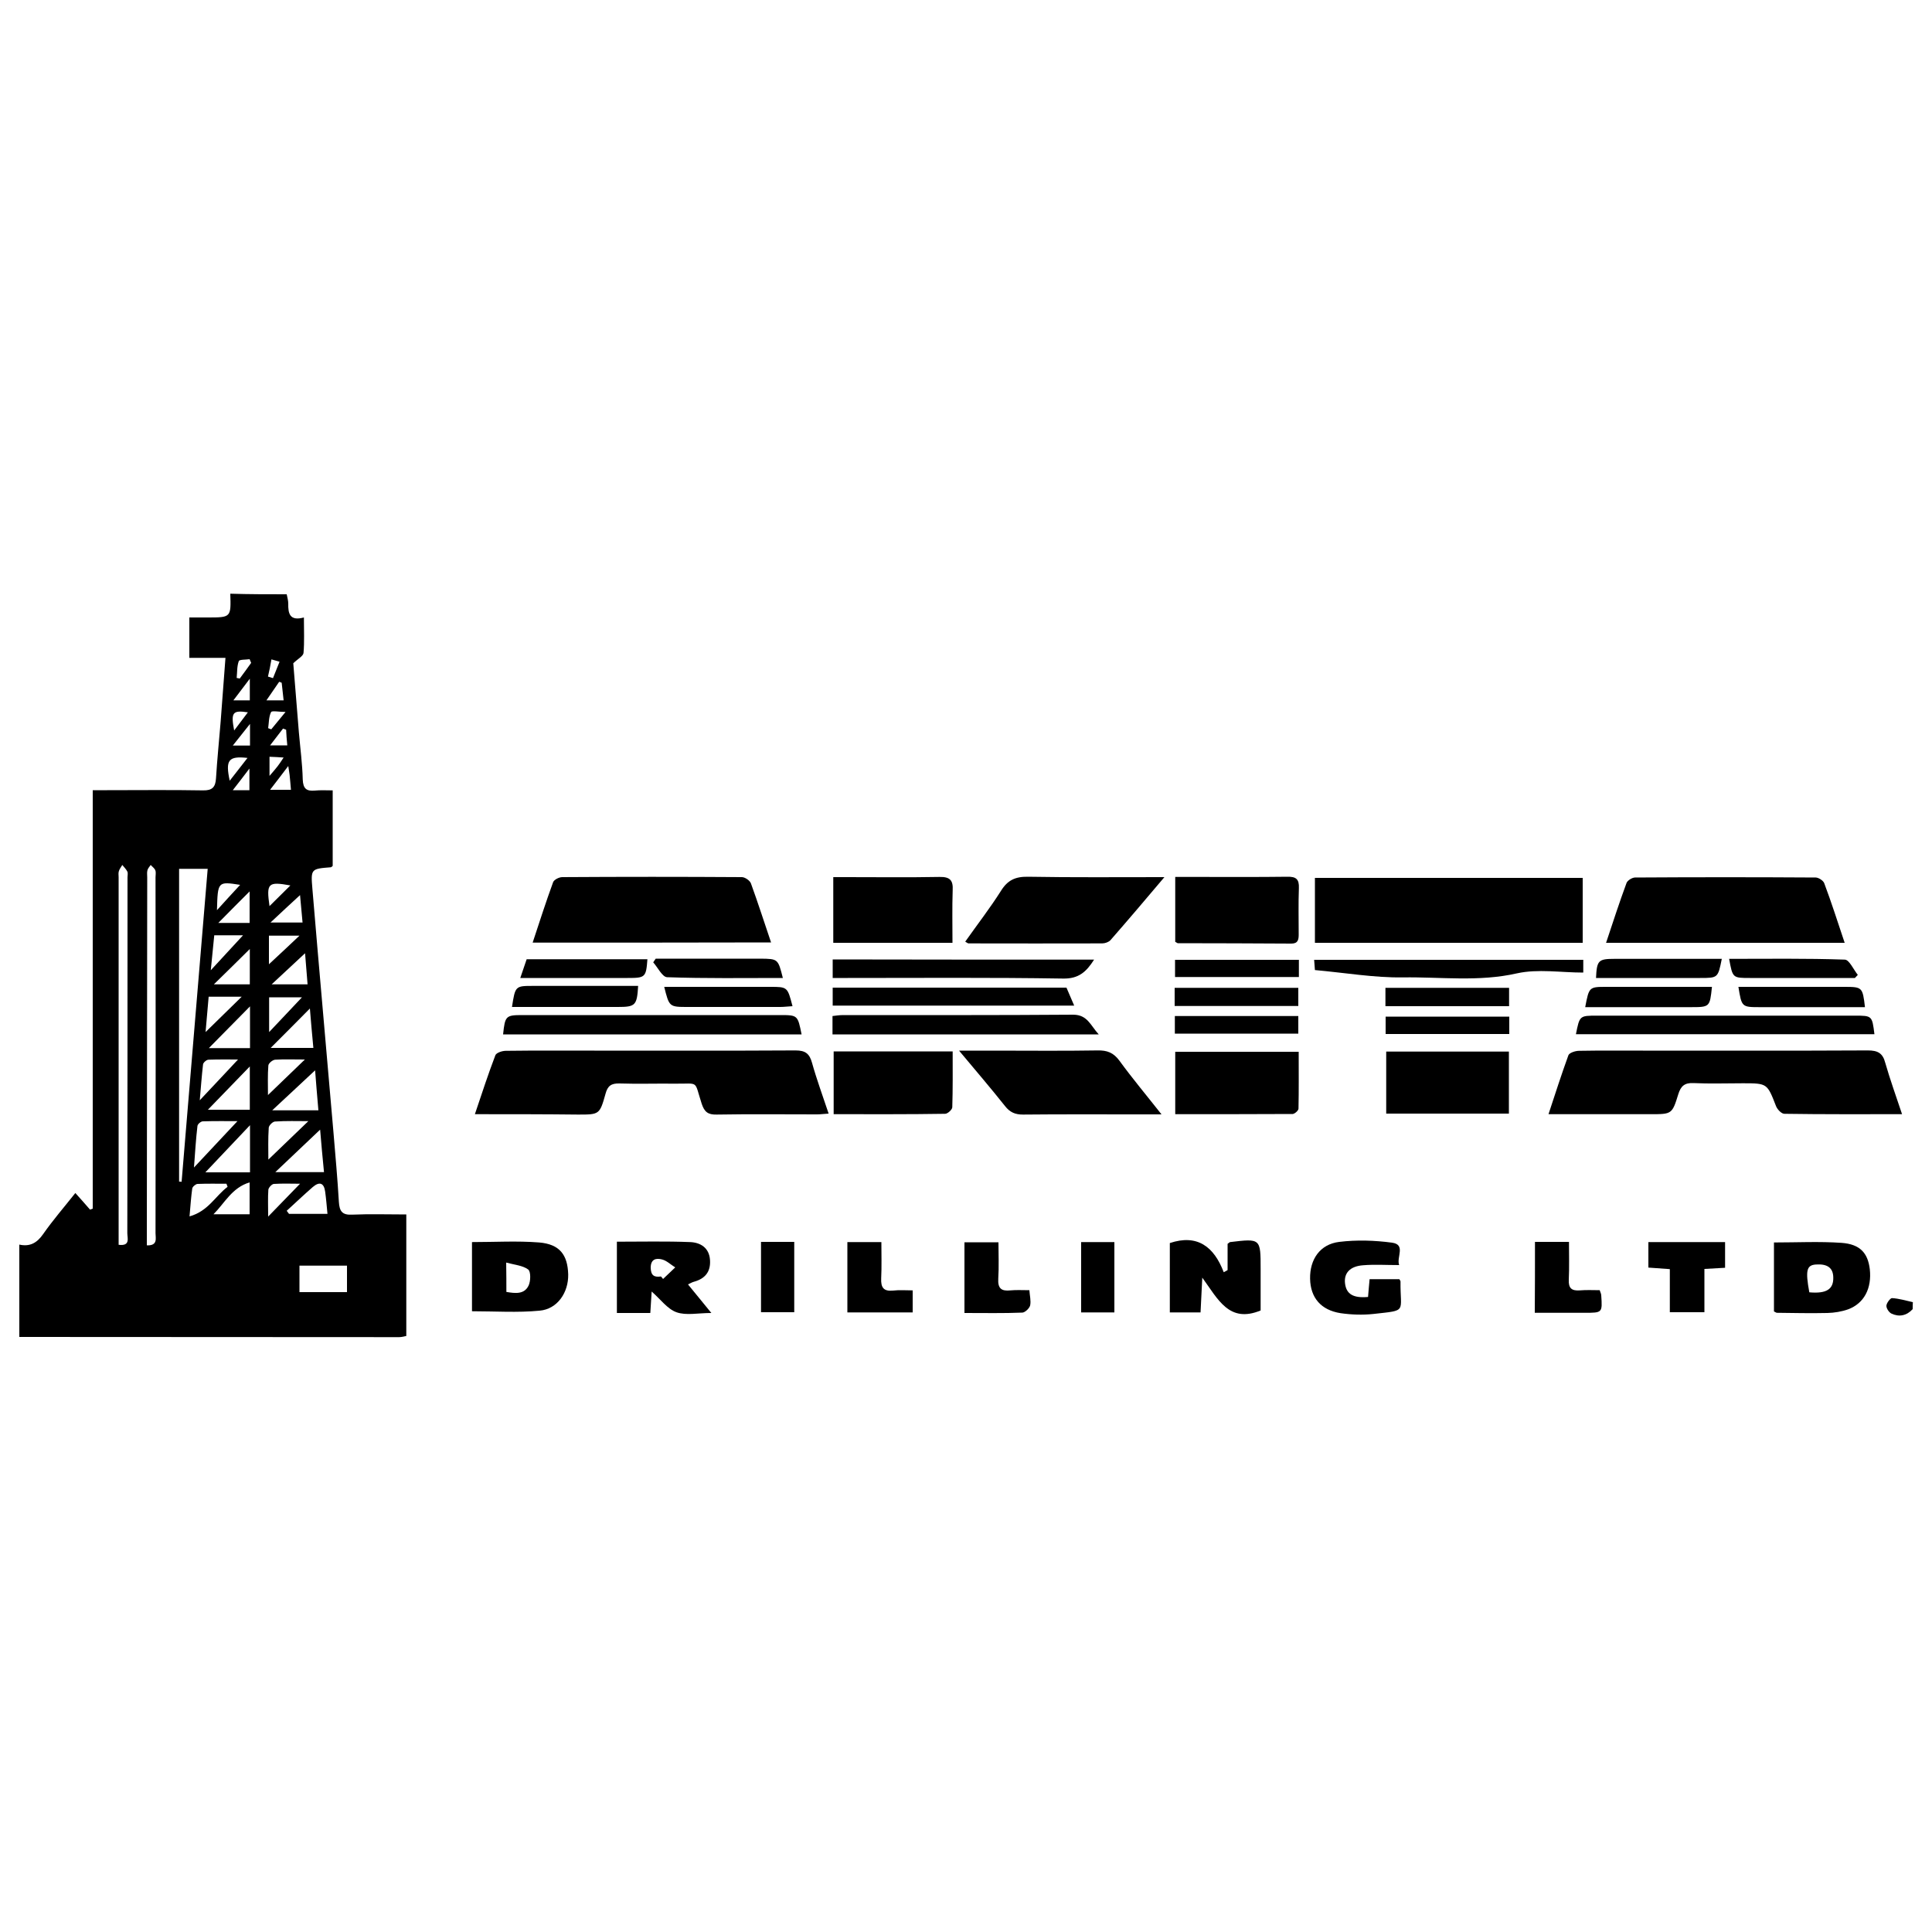 <?xml version="1.0" encoding="utf-8"?>
<!-- Svg Vector Icons : http://www.onlinewebfonts.com/icon -->
<!DOCTYPE svg PUBLIC "-//W3C//DTD SVG 1.1//EN" "http://www.w3.org/Graphics/SVG/1.1/DTD/svg11.dtd">
<svg version="1.1" xmlns="http://www.w3.org/2000/svg" xmlns:xlink="http://www.w3.org/1999/xlink" x="0px" y="0px" viewBox="0 0 1000 1000" enable-background="new 0 0 1000 1000" xml:space="preserve">
<g><path d="M148.4,307.6c0.3,1.6,0.8,3.2,0.8,4.8c-0.1,5.1,0.7,9.2,8.1,7.2c0,6.7,0.3,12.6-0.2,18.4c-0.2,1.6-2.9,3-5.3,5.3c0.9,11.1,1.9,23.5,2.9,35.8c0.7,8.1,1.8,16.2,2,24.4c0.2,4.7,1.9,6.1,6.3,5.7c3-0.3,6-0.1,9.2-0.1c0,13.5,0,26.3,0,39.1c-0.4,0.3-0.7,0.7-1,0.7c-10.2,0.8-10.4,0.8-9.5,11.2c3.5,42,7.3,84,10.9,126c1,12,2.1,24,2.8,36c0.3,4.7,1.6,6.9,6.9,6.6c9.1-0.4,18.3-0.1,28-0.1c0,21.1,0,41.8,0,62.9c-1,0.2-2.4,0.6-3.7,0.6c-65.5,0-131-0.1-196.6-0.1c0-15.9,0-31.8,0-47.8c5.4,1.2,9.1-0.8,12.3-5.4c5.1-7.3,11-14.1,16.7-21.3c2.7,3,5.2,5.8,7.6,8.6c0.5-0.2,0.9-0.3,1.4-0.5c0-72,0-144.1,0-216.6c3.1,0,5.3,0,7.5,0c16.5,0,33.1-0.2,49.6,0.1c4.9,0.1,6.4-1.8,6.7-6.2c0.6-9.8,1.6-19.5,2.4-29.3c0.8-10.7,1.6-21.4,2.5-33.1c-6.6,0-12.6,0-18.7,0c0-7.4,0-13.8,0-20.9c3.4,0,6.4,0,9.4,0c12.2,0,12.2,0,11.8-12.3C128.8,307.6,138.6,307.6,148.4,307.6z M92.7,449.7c0,54.2,0,108,0,161.9c0.4,0,0.9,0,1.3,0.1c4.5-53.8,9-107.7,13.5-162C102.5,449.7,97.9,449.7,92.7,449.7z M61.4,644.3c6.2,0.8,4.5-3.5,4.5-6C66,576.9,66,515.5,66,454.1c0-1,0.3-2.2-0.1-3c-0.6-1.2-1.7-2.3-2.6-3.4c-0.6,1.1-1.5,2.1-1.8,3.3c-0.3,0.9-0.1,2-0.1,3c0,61.4,0,122.8,0,184.2C61.4,640.2,61.4,642.2,61.4,644.3z M76,644.6c5.8,0.2,4.5-3.7,4.5-6.3c0.1-61.4,0.1-122.8,0-184.2c0-1.2,0.3-2.6-0.1-3.6c-0.4-1.1-1.6-1.9-2.4-2.8c-0.6,0.9-1.5,1.8-1.7,2.8c-0.3,1.1-0.1,2.4-0.1,3.7c-0.1,61.4-0.1,122.8-0.2,184.2C76,640.2,76,642.2,76,644.6z M155,655.1c0,5,0,9.3,0,13.7c8.5,0,16.5,0,24.6,0c0-4.8,0-9.1,0-13.7C171.2,655.1,163.4,655.1,155,655.1z M129.4,582.4c-8.5,9-15.8,16.7-23.1,24.4c7.3,0,15.1,0,23.1,0C129.4,598.9,129.4,591.5,129.4,582.4z M165.7,584.7c-8,7.6-15.4,14.6-23.2,22c8.5,0,16.6,0,25.2,0C166.9,598.9,166.3,591.8,165.7,584.7z M164.8,574.7c-0.7-8-1.3-15.4-1.7-20.7c-7.1,6.6-14.7,13.7-22.2,20.7C148.3,574.7,156,574.7,164.8,574.7z M129.3,552c-7.8,8-14.9,15.4-21.7,22.4c6.7,0,14.1,0,21.7,0C129.3,566.8,129.3,559.6,129.3,552z M129.4,520.9c-7.4,7.5-14.3,14.5-21.3,21.6c6.7,0,13.8,0,21.3,0C129.4,535.2,129.4,528.4,129.4,520.9z M160.4,522c-6.9,7-13.7,13.8-20.3,20.4c6.9,0,14.2,0,22.1,0C161.5,535.1,160.9,528.3,160.4,522z M100.4,604.3c8.2-8.7,15.4-16.4,22.5-24c-5.5,0-11.7-0.1-17.9,0.1c-1,0-2.7,1.4-2.8,2.4C101.4,589.5,101,596.3,100.4,604.3z M138.9,600.2c6.9-6.6,13.7-13.2,20.7-19.9c-5.6,0-11.5-0.2-17.3,0.2c-1.2,0.1-3.1,2-3.2,3.2C138.7,589.5,138.9,595.3,138.9,600.2z M157.9,493.4c-5.5,5.1-11.6,10.8-17.3,16.1c5.5,0,11.9,0,18.6,0C158.7,503,158.2,497.1,157.9,493.4z M123.2,548.4c-4.5,0-9.9-0.1-15.3,0.1c-1,0-2.7,1.5-2.8,2.4c-0.7,5.9-1.1,11.8-1.7,18.6C110.5,561.9,116.9,555.2,123.2,548.4z M129.3,491.2c-6.2,6.2-12.3,12.1-18.6,18.3c6.1,0,12.2,0,18.6,0C129.3,503.1,129.3,497.1,129.3,491.2z M110.5,628.5c6.1,0,12.3,0,18.7,0c0-5.4,0-10.3,0-16.5C120.1,614.7,116.3,622.7,110.5,628.5z M148.4,626.7c0.4,0.5,0.8,1.1,1.2,1.6c6.5,0,13,0,19.9,0c-0.4-4.2-0.7-7.9-1.2-11.5c-0.6-4.5-2.9-5.4-6.4-2.4C157.3,618.4,152.9,622.6,148.4,626.7z M117.8,614.3c-0.2-0.5-0.4-1.1-0.6-1.6c-5,0-10-0.1-15,0.1c-1,0.1-2.6,1.5-2.7,2.4c-0.6,4.3-0.9,8.7-1.4,14.4C107.8,626.9,111.5,619,117.8,614.3z M106.4,534.2c6.4-6.3,12.7-12.4,18.7-18.3c-5.1,0-10.9,0-17.1,0C107.4,522.5,106.9,528.6,106.4,534.2z M109.1,502.2c6.3-6.8,11.9-12.9,16.7-18.1c-3.7,0-9.1,0-14.9,0C110.3,490.3,109.7,496,109.1,502.2z M157.8,548.4c-6,0-10.7-0.2-15.4,0.1c-1.3,0.1-3.4,1.8-3.5,3c-0.4,4.9-0.2,9.9-0.2,15.3C145.3,560.5,151,554.9,157.8,548.4z M156.3,516.2c-5.4,0-11,0-17,0c0,5.7,0,11.4,0,18C145.4,527.7,150.8,522.1,156.3,516.2z M155.3,463.3c-4.9,4.5-10.2,9.4-15.3,14.2c5.1,0,10.8,0,16.6,0C156.1,471.8,155.6,466.6,155.3,463.3z M138.8,629.7c6.2-6.4,11.2-11.5,16.5-17c-4.4,0-9-0.2-13.6,0.1c-1,0.1-2.7,1.9-2.8,3C138.6,619.9,138.8,624.1,138.8,629.7z M139.2,499.1c5.1-4.7,10.5-9.8,15.8-14.8c-5.1,0-10.4,0-15.8,0C139.2,489.9,139.2,495,139.2,499.1z M129.2,477.7c0-5.5,0-10.6,0-16.3c-5.6,5.6-10.7,10.7-16.2,16.3C118.6,477.7,123.5,477.7,129.2,477.7z M112.3,471.1c4.5-5,8.3-9.1,12-13.1C112.7,456.2,112.7,456.2,112.3,471.1z M139.5,469c3.9-3.9,7.2-7.1,10.8-10.7C138.7,456.2,137.8,457.1,139.5,469z M149.2,396.5c-3.6,4.7-6.2,8.2-9.4,12.3c4.3,0,7.3,0,10.8,0c-0.3-2.9-0.4-5.3-0.7-7.7C149.8,400.1,149.6,399.2,149.2,396.5z M128.1,392.3c-9.9-1.1-11.5,1.1-9.2,11.8C122,400.1,124.8,396.6,128.1,392.3z M129.3,362.5c0-3.4,0-6.5,0-11.2c-3.3,4.3-5.5,7.3-8.5,11.2C124.4,362.5,126.6,362.5,129.3,362.5z M129.1,409c0-3.7,0-6.7,0-11.2c-3.3,4.3-5.6,7.4-8.6,11.2C124.3,409,126.6,409,129.1,409z M147.8,368.5c-3.4,0-7.1-0.8-7.5,0.1c-1.2,2.4-1.1,5.5-1.5,8.3c0.5,0.2,1,0.4,1.6,0.6C142.6,374.8,144.8,372.2,147.8,368.5z M129.4,374.7c-3.3,4.2-5.8,7.3-8.9,11.2c3.9,0,6.2,0,8.9,0C129.4,382.7,129.4,379.7,129.4,374.7z M130,343.1c-0.3-0.6-0.5-1.3-0.8-1.9c-2,0.3-5.3,0.1-5.6,1c-1,2.7-0.8,5.8-1.1,8.7c0.5,0.1,1.1,0.2,1.6,0.3C126.1,348.5,128.1,345.8,130,343.1z M138.7,350.2c0.9,0.3,1.7,0.5,2.6,0.8c1.1-2.8,2.3-5.7,3.4-8.5c-1.4-0.4-2.8-0.8-4.2-1.2C140,344.3,139.4,347.2,138.7,350.2z M146.8,362.5c-0.4-3.6-0.7-6.3-1-9.1c-0.4-0.2-0.9-0.4-1.3-0.5c-1.9,2.8-3.9,5.7-6.6,9.6C141.9,362.5,144,362.5,146.8,362.5z M121.2,378.1c2.6-3.4,4.7-6.2,7.1-9.4C120.4,367.5,119.4,368.7,121.2,378.1z M148.1,377.7c-0.5-0.2-1.1-0.4-1.6-0.6c-2.1,2.7-4.2,5.4-6.7,8.7c3.6,0,6,0,8.9,0C148.4,382.7,148.2,380.2,148.1,377.7z M139.5,391.7c0,3.4,0,6,0,9.9c2-2.3,3.1-3.6,4.2-5c0.9-1.2,1.8-2.5,3.1-4.5C144.1,391.9,142.2,391.8,139.5,391.7z"/><path d="M990,677.6c-3.1,3.4-7,4.2-11,2.3c-1.3-0.6-2.7-2.8-2.6-4.1c0.1-1.4,2-3.9,2.9-3.9c3.6,0.2,7.2,1.3,10.8,2.1C990,675.1,990,676.3,990,677.6z"/><path d="M680.6,454.4c46.3,0,92.3,0,138.6,0c0,11.4,0,22.3,0,33.6c-46.3,0-92.3,0-138.6,0C680.6,476.6,680.6,465.7,680.6,454.4z"/><path d="M984.5,576.7c-21,0-40.9,0.1-60.9-0.2c-1.5,0-3.6-2.2-4.3-3.9c-4.6-11.8-4.5-11.9-17.1-11.9c-8.6,0-17.2,0.3-25.7-0.1c-4.5-0.2-6.5,1.5-7.8,5.7c-3.2,10.4-3.4,10.4-14.3,10.4c-17.3,0-34.7,0-52.9,0c3.5-10.6,6.7-20.6,10.3-30.5c0.5-1.3,3.6-2.3,5.5-2.3c11-0.2,22-0.1,33.1-0.1c38.8,0,77.6,0.1,116.4-0.1c5,0,7.7,1.3,9,6.4C978.3,558.8,981.4,567.4,984.5,576.7z"/><path d="M245.8,576.7c3.7-11,6.9-20.8,10.6-30.5c0.5-1.3,3.5-2.3,5.4-2.3c15.3-0.2,30.6-0.1,45.9-0.1c34.7,0,69.4,0.1,104.1-0.1c5.1,0,7.2,1.7,8.5,6.4c2.4,8.6,5.5,17,8.6,26.3c-2.2,0.1-4.1,0.4-6,0.4c-17.3,0-34.7-0.2-52,0.1c-4.5,0.1-6.3-1.4-7.7-5.6c-4.1-12.6-1-10.2-14.4-10.4c-9.4-0.1-18.8,0.2-28.2-0.1c-4.2-0.1-6.1,1.2-7.2,5.4c-3,10.7-3.2,10.7-14.2,10.7C281.8,576.7,264.4,576.7,245.8,576.7z"/><path d="M275.7,487.9c3.6-10.9,6.9-21.2,10.6-31.3c0.5-1.3,3.1-2.6,4.7-2.6c31-0.2,62-0.2,93,0c1.6,0,4.2,1.8,4.7,3.3c3.6,9.9,6.8,19.9,10.4,30.5C357.9,487.9,317.3,487.9,275.7,487.9z"/><path d="M954.8,488c-41.6,0-82.2,0-123.5,0c3.6-10.8,6.9-21,10.6-31c0.5-1.3,2.9-2.8,4.4-2.8c31.2-0.2,62.4-0.2,93.5,0c1.5,0,3.9,1.6,4.4,2.9C947.9,466.9,951.1,477,954.8,488z"/><path d="M602.7,454c-9.9,11.7-18.8,22.2-27.9,32.6c-0.9,1-2.8,1.7-4.3,1.7c-23.1,0.1-46.1,0-69.2,0c-0.3,0-0.7-0.3-1.7-0.9c6.2-8.8,12.8-17.3,18.5-26.3c3.4-5.5,7.4-7.4,13.9-7.3C555,454.2,578,454,602.7,454z"/><path d="M496.4,543.8c7,0,12.4,0,17.9,0c17.9,0,35.9,0.2,53.8-0.1c4.9-0.1,8.2,1.1,11.3,5.3c6.7,9.2,14,17.9,21.8,27.8c-4.9,0-8.7,0-12.4,0c-19.8,0-39.6-0.1-59.3,0.1c-4.1,0-6.8-1.2-9.3-4.4C512.8,563.2,505.1,554.2,496.4,543.8z"/><path d="M608.3,487.5c0-10.8,0-21.7,0-33.6c3.9,0,7.7,0,11.5,0c15.5,0,31,0.1,46.5-0.1c4.5-0.1,6.2,1.2,6,5.9c-0.3,7.9-0.1,15.9-0.1,23.9c0,2.7-0.3,4.8-3.8,4.8c-19.6-0.1-39.1-0.2-58.7-0.2C609.3,488.2,609,487.8,608.3,487.5z"/><path d="M431.3,488c0-11.3,0-22.2,0-34c2.4,0,4.5,0,6.7,0c16.1,0,32.2,0.2,48.3-0.1c5.5-0.1,7.1,1.8,6.8,7c-0.3,8.9-0.1,17.8-0.1,27.1C472.2,488,451.9,488,431.3,488z"/><path d="M781,576.4c-21.4,0-42.2,0-63.5,0c0-10.7,0-21.2,0-32.1c21.2,0,42.2,0,63.5,0C781,555,781,565.4,781,576.4z"/><path d="M608.3,576.7c0-11,0-21.3,0-32.3c21,0,42.1,0,63.9,0c0,9.9,0.1,19.7-0.1,29.4c0,1-1.9,2.7-3,2.8C648.9,576.7,628.8,576.7,608.3,576.7z"/><path d="M431.5,576.7c0-11.2,0-21.7,0-32.5c20.4,0,40.7,0,61.6,0c0,9.9,0.1,19.4-0.2,28.9c0,1.2-2.4,3.4-3.7,3.4C470.3,576.8,451.4,576.7,431.5,576.7z"/><path d="M918.2,678.8c0-11.8,0-23.6,0-35.7c11.9,0,23.5-0.6,35,0.2c9.6,0.7,13.6,5.3,14.6,13.6c1.1,9.9-2.9,17.7-11.2,20.8c-3.4,1.2-7.1,1.8-10.7,1.9c-8.8,0.2-17.5,0-26.3-0.1C919.2,679.4,918.9,679.1,918.2,678.8z M936.5,668.9c8.9,0.8,12.6-1.6,12.4-7.8c-0.1-4.8-3-7-8.9-6.6C935.1,654.8,934.4,657.5,936.5,668.9z"/><path d="M244.3,678.7c0-11.7,0-23.6,0-35.8c11.8,0,23.4-0.7,34.8,0.2c10.6,0.9,14.7,6.4,15,16.5c0.2,9.4-5.6,18-14.8,18.8C267.9,679.5,256.3,678.7,244.3,678.7z M262.1,668.7c4.7,0.8,9.3,1.3,11.5-3.3c1.1-2.3,1.2-7.2-0.2-8.3c-2.8-2.1-7-2.4-11.4-3.6C262.1,659.7,262.1,664.1,262.1,668.7z"/><path d="M635.4,657.4c0-4.8,0-9.5,0-13.6c1-0.7,1.1-0.9,1.3-0.9c15.8-1.9,15.8-1.9,15.8,13.9c0,7.3,0,14.6,0,21.5c-16.3,6.7-22-5.7-30.2-17c-0.4,7.2-0.6,12.4-0.9,18c-5.3,0-10.3,0-15.9,0c0-11.9,0-24,0-35.9c14.1-4.7,22.8,1.7,27.9,15.1C634.1,658.1,634.8,657.8,635.4,657.4z"/><path d="M356.1,664.8c3.9,4.8,7.6,9.3,12.1,14.8c-7,0-13.1,1.4-18.1-0.4c-4.7-1.7-8.2-6.7-12.8-10.7c-0.2,3.6-0.4,6.9-0.7,11.1c-2.9,0-5.7,0-8.5,0c-2.8,0-5.6,0-8.8,0c0-12.5,0-24.4,0-36.9c12.8,0,25.4-0.3,37.9,0.2c5.3,0.2,9.9,2.9,10.3,9.3c0.4,6-2.5,9.6-8.2,11.2C358.4,663.6,357.6,664.1,356.1,664.8z M342.1,660.7c0.4,0.4,0.8,0.9,1.1,1.3c2.1-2,4.2-4,6.3-6c-2.3-1.4-4.4-3.5-6.8-4.1c-3-0.8-5.9-0.3-5.9,4.3C336.9,660.2,338.6,661.2,342.1,660.7z"/><path d="M414.9,535.4c-51.5,0-103,0-154.5,0c1-9.6,1.4-10,10.1-10c44.4,0,88.9,0,133.3,0C412.9,525.4,412.9,525.5,414.9,535.4z"/><path d="M815.7,535.3c1.9-9.6,1.9-9.6,10.9-9.6c44.5,0,88.9,0,133.4,0c9,0,9,0,10.2,9.6C918.8,535.3,867.5,535.3,815.7,535.3z"/><path d="M724.2,654.8c-6.9,0-12.8-0.4-18.7,0.1c-6.8,0.5-10,4.1-9.3,9.5c0.7,5.4,4.2,7.6,11.9,6.9c0.2-2.8,0.5-5.8,0.8-9.2c5.2,0,10.3,0,15.4,0c0.3,0.5,0.6,0.9,0.6,1.2c-0.2,16.2,3.8,14.8-14,16.8c-5.6,0.6-11.4,0.4-17-0.4c-10.2-1.6-15.6-8-15.8-17.8c-0.2-10,5.1-17.9,15.1-19.1c9-1.1,18.3-0.8,27.3,0.4C727.8,644.2,722.7,650.7,724.2,654.8z"/><path d="M568.7,535.4c-46.7,0-92,0-137.8,0c0-3.1,0-5.9,0-9.5c1.7-0.2,3.6-0.5,5.5-0.5c39.7,0,79.5,0.1,119.2-0.2C562.9,525.3,564.4,530.7,568.7,535.4z"/><path d="M566.3,496.7c-4,6.3-8,10-16.2,9.8c-37.1-0.6-74.2-0.3-111.3-0.3c-2.4,0-4.9,0-7.8,0c0-3.4,0-6.3,0-9.6C475.9,496.7,520.6,496.7,566.3,496.7z"/><path d="M552,511.2c1.4,3.3,2.6,6,4,9.3c-41.5,0-83.1,0-125,0c0-3.1,0-6,0-9.3C471.6,511.2,512.1,511.2,552,511.2z"/><path d="M819.5,496.8c0,2.3,0,4.1,0,6.6c-11.6,0-23.5-2-34.3,0.4c-19.8,4.5-39.5,1.8-59.1,2.1c-14.9,0.2-29.9-2.4-45.5-3.8c-0.1-1-0.2-2.9-0.4-5.3C726.6,496.8,772.8,496.8,819.5,496.8z"/><path d="M853.2,642.9c13.5,0,26.5,0,39.7,0c0,4.5,0,8.7,0,13.3c-3.4,0.2-6.6,0.4-10.7,0.6c0,7.4,0,14.8,0,22.4c-6.3,0-11.8,0-17.9,0c0-7.2,0-14.4,0-22.3c-4-0.3-7.3-0.5-11.1-0.8C853.2,651.8,853.2,647.6,853.2,642.9z"/><path d="M794.5,642.8c6,0,11.4,0,17.6,0c0,6.7,0.2,13.2-0.1,19.6c-0.2,4.4,1.5,5.8,5.7,5.5c3.4-0.3,6.9-0.1,10.3-0.1c0.4,1.2,0.8,2,0.8,2.7c0.6,9,0.6,9-8.6,9c-8.5,0-17,0-25.8,0C794.5,667.1,794.5,655.3,794.5,642.8z"/><path d="M499.2,679.6c0-12.6,0-24.4,0-36.6c5.6,0,11.2,0,17.6,0c0,6.3,0.3,12.6-0.1,18.8c-0.3,5.1,1.6,6.6,6.3,6.1c3-0.3,6.1-0.1,9.8-0.1c0.2,2.9,0.9,5.5,0.4,7.9c-0.4,1.5-2.6,3.6-4,3.7C519.5,679.8,509.7,679.6,499.2,679.6z"/><path d="M438.6,679.3c0-12.2,0-24.2,0-36.4c5.7,0,11.1,0,17.6,0c0,6.4,0.2,12.6-0.1,18.8c-0.2,4.7,1.2,6.8,6.2,6.3c3.2-0.4,6.5-0.1,10.1-0.1c0,4,0,7.5,0,11.4C461.1,679.3,450.1,679.3,438.6,679.3z"/><path d="M265,521.2c1.7-10.9,1.7-10.9,11.1-10.9c15.9,0,31.8,0,47.6,0c2.2,0,4.4,0,6.6,0c-0.6,10.1-1.4,10.9-10.5,10.9c-16.3,0-32.6,0-48.9,0C269,521.2,267.1,521.2,265,521.2z"/><path d="M576.8,679.3c-5.9,0-11.3,0-17.2,0c0-12.1,0-24,0-36.4c5.6,0,11.1,0,17.2,0C576.8,654.9,576.8,666.8,576.8,679.3z"/><path d="M393.9,679.2c0-12.2,0-24.1,0-36.4c5.8,0,11.4,0,17.2,0c0,12.2,0,24.1,0,36.4C405.4,679.2,399.8,679.2,393.9,679.2z"/><path d="M343.8,510.8c10,0,19.6,0,29.1,0c8.6,0,17.1,0,25.7,0c9,0,9,0,11.6,10c-2.2,0.1-4.3,0.4-6.4,0.4c-15.9,0-31.8,0-47.7,0C346.4,521.2,346.4,521.2,343.8,510.8z"/><path d="M717.1,520.8c0-3.5,0-6.3,0-9.5c21.4,0,42.5,0,64,0c0,3,0,6,0,9.5C760.1,520.8,738.9,520.8,717.1,520.8z"/><path d="M608,520.7c0-3.3,0-6.1,0-9.4c21.3,0,42.4,0,64,0c0,2.9,0,5.8,0,9.4C650.9,520.7,629.7,520.7,608,520.7z"/><path d="M672.3,496.8c0,3.2,0,5.8,0,8.9c-21.4,0-42.6,0-64.1,0c0-2.9,0-5.7,0-8.9C629.4,496.8,650.6,496.8,672.3,496.8z"/><path d="M608.1,535c0-3.2,0-5.9,0-9.1c21.4,0,42.4,0,63.9,0c0,3.1,0,5.8,0,9.1C651.1,535,629.9,535,608.1,535z"/><path d="M781.2,526.2c0,3.1,0,5.9,0,9c-21.4,0-42.5,0-64,0c0-3,0-5.8,0-9C738.3,526.2,759.4,526.2,781.2,526.2z"/><path d="M820.5,521.3c2-10.5,2-10.5,11.1-10.5c18.1,0,36.3,0,54.5,0c-1.1,10.5-1.1,10.5-11.2,10.5C857,521.3,839.1,521.3,820.5,521.3z"/><path d="M899.8,510.8c10.6,0,21.2,0,31.7,0c7.7,0,15.5,0,23.2,0c9.2,0,9.4,0.2,10.6,10.5c-6.3,0-12.6,0-18.8,0c-11.8,0-23.6,0-35.4,0C901.5,521.3,901.5,521.3,899.8,510.8z"/><path d="M405.2,506.2c-20.3,0-40.1,0.3-59.9-0.4c-2.5-0.1-4.8-5-7.2-7.7c0.4-0.6,0.9-1.3,1.3-1.9c5.2,0,10.4,0,15.6,0c12.9,0,25.7,0,38.6,0C402.7,496.3,402.7,496.3,405.2,506.2z"/><path d="M891.2,496.3c-2,9.9-2,9.9-11.3,9.9c-17.9,0-35.8,0-53.8,0c0.4-9.1,1.2-9.9,9.6-9.9C854,496.3,872.3,496.3,891.2,496.3z"/><path d="M269.3,506.2c1.3-3.9,2.3-6.8,3.3-9.7c21,0,41.7,0,62.5,0c-0.7,9.4-1.1,9.7-10.3,9.7C306.7,506.2,288.6,506.2,269.3,506.2z"/><path d="M895,496.3c20,0,40-0.3,59.9,0.4c2.3,0.1,4.5,5.2,6.7,7.9c-0.5,0.5-1,1.1-1.5,1.6c-9.1,0-18.3,0-27.4,0c-9,0-17.9,0-26.9,0C896.8,506.2,896.8,506.2,895,496.3z"/></g>
</svg>